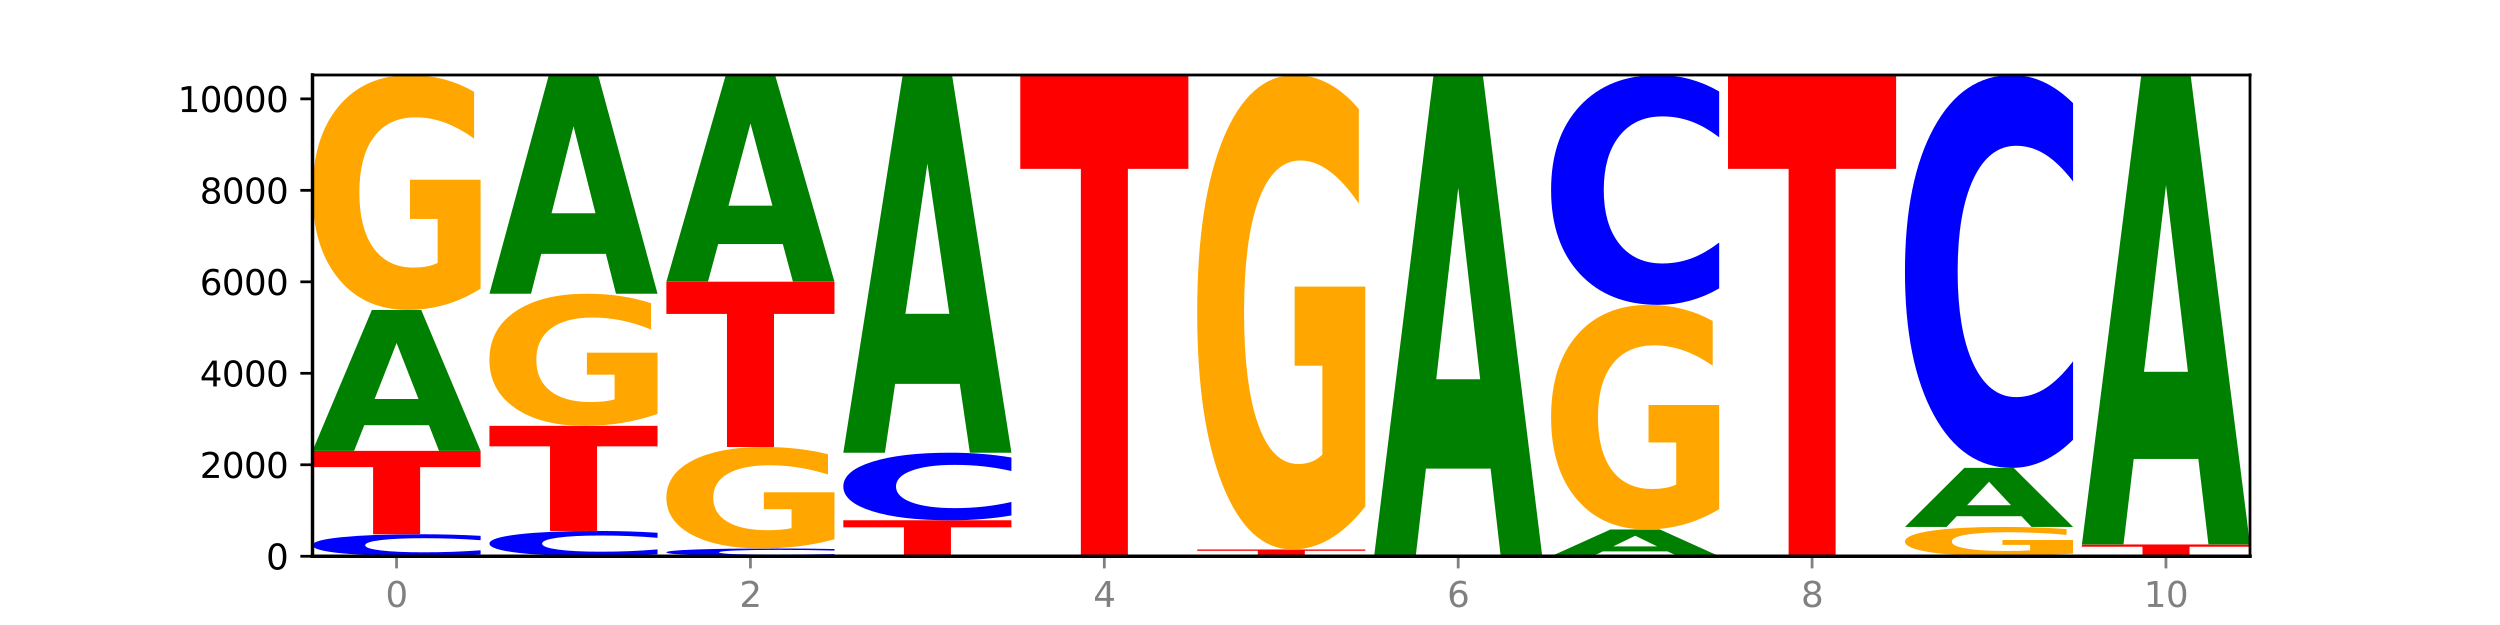 <?xml version="1.0" encoding="utf-8" standalone="no"?>
<!DOCTYPE svg PUBLIC "-//W3C//DTD SVG 1.1//EN"
  "http://www.w3.org/Graphics/SVG/1.1/DTD/svg11.dtd">
<svg xmlns:xlink="http://www.w3.org/1999/xlink" width="720pt" height="180pt" viewBox="0 0 720 180" xmlns="http://www.w3.org/2000/svg" version="1.1">
 <defs>
  <style type="text/css">*{stroke-linejoin: round; stroke-linecap: butt}</style>
 </defs>
 <g id="figure_1">
  <g id="patch_1">
   <path d="M 0 180 
L 720 180 
L 720 0 
L 0 0 
z
" style="fill: #ffffff"/>
  </g>
  <g id="axes_1">
   <g id="patch_2">
    <path d="M 90 160.2 
L 648 160.2 
L 648 21.6 
L 90 21.6 
z
" style="fill: #ffffff"/>
   </g>
   <g id="line2d_1">
    <path d="M 90 160.2 
L 648 160.2 
" clip-path="url(#pc643b1985c)" style="fill: none; stroke: #000000; stroke-width: 0.5; stroke-linecap: square"/>
   </g>
   <g id="patch_3">
    <path d="M 138.411 159.746 
Q 134.361 159.971 129.983 160.085 
Q 125.604 160.2 120.835 160.2 
Q 106.613 160.2 98.306 159.347 
Q 90 158.493 90 157.034 
Q 90 155.569 98.306 154.717 
Q 106.613 153.864 120.835 153.864 
Q 125.604 153.864 129.983 153.979 
Q 134.361 154.093 138.411 154.318 
L 138.411 155.581 
Q 134.325 155.283 130.361 155.144 
Q 126.397 155.005 122.018 155.005 
Q 114.163 155.005 109.662 155.546 
Q 105.173 156.085 105.173 157.034 
Q 105.173 157.979 109.662 158.519 
Q 114.163 159.059 122.018 159.059 
Q 126.397 159.059 130.361 158.92 
Q 134.325 158.78 138.411 158.482 
L 138.411 159.746 
z
" clip-path="url(#pc643b1985c)" style="fill: #0000ff"/>
   </g>
   <g id="patch_4">
    <path d="M 90 129.851 
L 138.411 129.851 
L 138.411 134.534 
L 120.994 134.534 
L 120.994 153.864 
L 107.45 153.864 
L 107.45 134.534 
L 90 134.534 
L 90 129.851 
z
" clip-path="url(#pc643b1985c)" style="fill: #ff0000"/>
   </g>
   <g id="patch_5">
    <path d="M 123.534 122.455 
L 104.916 122.455 
L 101.977 129.851 
L 90 129.851 
L 107.104 89.253 
L 121.307 89.253 
L 138.411 129.851 
L 126.444 129.851 
L 123.534 122.455 
z
M 107.886 114.92 
L 120.535 114.92 
L 114.22 98.772 
L 107.886 114.92 
z
" clip-path="url(#pc643b1985c)" style="fill: #008000"/>
   </g>
   <g id="patch_6">
    <path d="M 138.411 83.132 
Q 133.529 86.193 128.277 87.73 
Q 123.026 89.253 117.428 89.253 
Q 104.777 89.253 97.389 80.142 
Q 90 71.03 90 55.448 
Q 90 39.684 97.519 30.642 
Q 105.048 21.6 118.144 21.6 
Q 123.189 21.6 127.811 22.83 
Q 132.444 24.046 136.545 26.449 
L 136.545 39.935 
Q 132.313 36.847 128.126 35.324 
Q 123.938 33.786 119.728 33.786 
Q 111.938 33.786 107.717 39.404 
Q 103.497 45.008 103.497 55.448 
Q 103.497 65.789 107.566 71.435 
Q 111.634 77.067 119.12 77.067 
Q 121.16 77.067 122.907 76.746 
Q 124.654 76.41 126.042 75.712 
L 126.042 63.05 
L 118.068 63.05 
L 118.068 51.772 
L 138.411 51.772 
L 138.411 83.132 
z
" clip-path="url(#pc643b1985c)" style="fill: #ffa600"/>
   </g>
   <g id="patch_7">
    <path d="M 189.37 159.678 
Q 185.32 159.937 180.942 160.068 
Q 176.563 160.2 171.794 160.2 
Q 157.572 160.2 149.265 159.219 
Q 140.959 158.238 140.959 156.56 
Q 140.959 154.876 149.265 153.897 
Q 157.572 152.916 171.794 152.916 
Q 176.563 152.916 180.942 153.048 
Q 185.32 153.179 189.37 153.438 
L 189.37 154.89 
Q 185.284 154.547 181.32 154.387 
Q 177.356 154.228 172.977 154.228 
Q 165.122 154.228 160.621 154.849 
Q 156.132 155.469 156.132 156.56 
Q 156.132 157.646 160.621 158.268 
Q 165.122 158.888 172.977 158.888 
Q 177.356 158.888 181.32 158.728 
Q 185.284 158.567 189.37 158.224 
L 189.37 159.678 
z
" clip-path="url(#pc643b1985c)" style="fill: #0000ff"/>
   </g>
   <g id="patch_8">
    <path d="M 140.959 122.645 
L 189.37 122.645 
L 189.37 128.549 
L 171.953 128.549 
L 171.953 152.916 
L 158.409 152.916 
L 158.409 128.549 
L 140.959 128.549 
L 140.959 122.645 
z
" clip-path="url(#pc643b1985c)" style="fill: #ff0000"/>
   </g>
   <g id="patch_9">
    <path d="M 189.37 119.202 
Q 184.488 120.924 179.236 121.789 
Q 173.985 122.645 168.387 122.645 
Q 155.736 122.645 148.347 117.52 
Q 140.959 112.395 140.959 103.63 
Q 140.959 94.763 148.478 89.676 
Q 156.007 84.59 169.103 84.59 
Q 174.148 84.59 178.77 85.282 
Q 183.403 85.966 187.504 87.318 
L 187.504 94.904 
Q 183.272 93.167 179.084 92.31 
Q 174.896 91.445 170.687 91.445 
Q 162.897 91.445 158.676 94.605 
Q 154.456 97.758 154.456 103.63 
Q 154.456 109.447 158.524 112.623 
Q 162.593 115.791 170.079 115.791 
Q 172.119 115.791 173.866 115.61 
Q 175.613 115.421 177.001 115.028 
L 177.001 107.906 
L 169.027 107.906 
L 169.027 101.562 
L 189.37 101.562 
L 189.37 119.202 
z
" clip-path="url(#pc643b1985c)" style="fill: #ffa600"/>
   </g>
   <g id="patch_10">
    <path d="M 174.493 73.116 
L 155.875 73.116 
L 152.935 84.59 
L 140.959 84.59 
L 158.063 21.6 
L 172.266 21.6 
L 189.37 84.59 
L 177.403 84.59 
L 174.493 73.116 
z
M 158.845 61.425 
L 171.494 61.425 
L 165.179 36.369 
L 158.845 61.425 
z
" clip-path="url(#pc643b1985c)" style="fill: #008000"/>
   </g>
   <g id="patch_11">
    <path d="M 240.329 160.039 
Q 236.279 160.119 231.9 160.159 
Q 227.522 160.2 222.753 160.2 
Q 208.53 160.2 200.224 159.898 
Q 191.918 159.597 191.918 159.081 
Q 191.918 158.563 200.224 158.262 
Q 208.53 157.961 222.753 157.961 
Q 227.522 157.961 231.9 158.001 
Q 236.279 158.042 240.329 158.121 
L 240.329 158.568 
Q 236.243 158.462 232.279 158.413 
Q 228.314 158.364 223.936 158.364 
Q 216.081 158.364 211.58 158.555 
Q 207.091 158.746 207.091 159.081 
Q 207.091 159.415 211.58 159.606 
Q 216.081 159.797 223.936 159.797 
Q 228.314 159.797 232.279 159.748 
Q 236.243 159.698 240.329 159.593 
L 240.329 160.039 
z
" clip-path="url(#pc643b1985c)" style="fill: #0000ff"/>
   </g>
   <g id="patch_12">
    <path d="M 240.329 155.316 
Q 235.446 156.638 230.195 157.303 
Q 224.944 157.961 219.346 157.961 
Q 206.695 157.961 199.306 154.024 
Q 191.918 150.087 191.918 143.355 
Q 191.918 136.544 199.437 132.638 
Q 206.966 128.731 220.062 128.731 
Q 225.107 128.731 229.729 129.262 
Q 234.361 129.788 238.463 130.826 
L 238.463 136.653 
Q 234.231 135.319 230.043 134.66 
Q 225.855 133.996 221.646 133.996 
Q 213.856 133.996 209.635 136.423 
Q 205.415 138.845 205.415 143.355 
Q 205.415 147.823 209.483 150.262 
Q 213.552 152.696 221.038 152.696 
Q 223.078 152.696 224.825 152.557 
Q 226.571 152.412 227.96 152.11 
L 227.96 146.64 
L 219.986 146.64 
L 219.986 141.767 
L 240.329 141.767 
L 240.329 155.316 
z
" clip-path="url(#pc643b1985c)" style="fill: #ffa600"/>
   </g>
   <g id="patch_13">
    <path d="M 191.918 81.126 
L 240.329 81.126 
L 240.329 90.41 
L 222.912 90.41 
L 222.912 128.731 
L 209.368 128.731 
L 209.368 90.41 
L 191.918 90.41 
L 191.918 81.126 
z
" clip-path="url(#pc643b1985c)" style="fill: #ff0000"/>
   </g>
   <g id="patch_14">
    <path d="M 225.452 70.282 
L 206.834 70.282 
L 203.894 81.126 
L 191.918 81.126 
L 209.021 21.6 
L 223.225 21.6 
L 240.329 81.126 
L 228.362 81.126 
L 225.452 70.282 
z
M 209.803 59.234 
L 222.453 59.234 
L 216.138 35.557 
L 209.803 59.234 
z
" clip-path="url(#pc643b1985c)" style="fill: #008000"/>
   </g>
   <g id="patch_15">
    <path d="M 242.877 149.846 
L 291.288 149.846 
L 291.288 151.866 
L 273.871 151.866 
L 273.871 160.2 
L 260.327 160.2 
L 260.327 151.866 
L 242.877 151.866 
L 242.877 149.846 
z
" clip-path="url(#pc643b1985c)" style="fill: #ff0000"/>
   </g>
   <g id="patch_16">
    <path d="M 291.288 148.451 
Q 287.238 149.143 282.859 149.493 
Q 278.481 149.846 273.711 149.846 
Q 259.489 149.846 251.183 147.224 
Q 242.877 144.602 242.877 140.118 
Q 242.877 135.618 251.183 133 
Q 259.489 130.378 273.711 130.378 
Q 278.481 130.378 282.859 130.732 
Q 287.238 131.081 291.288 131.773 
L 291.288 135.654 
Q 287.202 134.737 283.237 134.311 
Q 279.273 133.885 274.895 133.885 
Q 267.04 133.885 262.539 135.546 
Q 258.05 137.202 258.05 140.118 
Q 258.05 143.022 262.539 144.683 
Q 267.04 146.34 274.895 146.34 
Q 279.273 146.34 283.237 145.913 
Q 287.202 145.483 291.288 144.566 
L 291.288 148.451 
z
" clip-path="url(#pc643b1985c)" style="fill: #0000ff"/>
   </g>
   <g id="patch_17">
    <path d="M 276.411 110.562 
L 257.793 110.562 
L 254.853 130.378 
L 242.877 130.378 
L 259.98 21.6 
L 274.184 21.6 
L 291.288 130.378 
L 279.321 130.378 
L 276.411 110.562 
z
M 260.762 90.373 
L 273.412 90.373 
L 267.097 47.104 
L 260.762 90.373 
z
" clip-path="url(#pc643b1985c)" style="fill: #008000"/>
   </g>
   <g id="patch_18">
    <path d="M 293.836 21.6 
L 342.247 21.6 
L 342.247 48.631 
L 324.83 48.631 
L 324.83 160.2 
L 311.286 160.2 
L 311.286 48.631 
L 293.836 48.631 
L 293.836 21.6 
z
" clip-path="url(#pc643b1985c)" style="fill: #ff0000"/>
   </g>
   <g id="patch_19">
    <path d="M 344.795 158.25 
L 393.205 158.25 
L 393.205 158.631 
L 375.789 158.631 
L 375.789 160.2 
L 362.245 160.2 
L 362.245 158.631 
L 344.795 158.631 
L 344.795 158.25 
z
" clip-path="url(#pc643b1985c)" style="fill: #ff0000"/>
   </g>
   <g id="patch_20">
    <path d="M 393.205 145.887 
Q 388.323 152.069 383.072 155.174 
Q 377.821 158.25 372.222 158.25 
Q 359.572 158.25 352.183 139.846 
Q 344.795 121.442 344.795 89.968 
Q 344.795 58.127 352.313 39.863 
Q 359.843 21.6 372.938 21.6 
Q 377.983 21.6 382.605 24.084 
Q 387.238 26.54 391.339 31.395 
L 391.339 58.635 
Q 387.108 52.396 382.92 49.32 
Q 378.732 46.215 374.522 46.215 
Q 366.732 46.215 362.512 57.562 
Q 358.291 68.881 358.291 89.968 
Q 358.291 110.856 362.36 122.26 
Q 366.429 133.636 373.915 133.636 
Q 375.955 133.636 377.701 132.987 
Q 379.448 132.309 380.837 130.898 
L 380.837 105.323 
L 372.862 105.323 
L 372.862 82.544 
L 393.205 82.544 
L 393.205 145.887 
z
" clip-path="url(#pc643b1985c)" style="fill: #ffa600"/>
   </g>
   <g id="patch_21">
    <path d="M 429.288 134.951 
L 410.67 134.951 
L 407.73 160.2 
L 395.753 160.2 
L 412.857 21.6 
L 427.061 21.6 
L 444.164 160.2 
L 432.198 160.2 
L 429.288 134.951 
z
M 413.639 109.228 
L 426.289 109.228 
L 419.974 54.096 
L 413.639 109.228 
z
" clip-path="url(#pc643b1985c)" style="fill: #008000"/>
   </g>
   <g id="patch_22">
    <path d="M 480.247 158.794 
L 461.629 158.794 
L 458.689 160.2 
L 446.712 160.2 
L 463.816 152.481 
L 478.02 152.481 
L 495.123 160.2 
L 483.157 160.2 
L 480.247 158.794 
z
M 464.598 157.361 
L 477.248 157.361 
L 470.933 154.291 
L 464.598 157.361 
z
" clip-path="url(#pc643b1985c)" style="fill: #008000"/>
   </g>
   <g id="patch_23">
    <path d="M 495.123 146.629 
Q 490.241 149.555 484.99 151.025 
Q 479.739 152.481 474.14 152.481 
Q 461.489 152.481 454.101 143.77 
Q 446.712 135.059 446.712 120.163 
Q 446.712 105.093 454.231 96.449 
Q 461.761 87.804 474.856 87.804 
Q 479.901 87.804 484.523 88.98 
Q 489.156 90.143 493.257 92.44 
L 493.257 105.333 
Q 489.026 102.38 484.838 100.924 
Q 480.65 99.455 476.44 99.455 
Q 468.65 99.455 464.43 104.825 
Q 460.209 110.183 460.209 120.163 
Q 460.209 130.049 464.278 135.447 
Q 468.346 140.831 475.833 140.831 
Q 477.872 140.831 479.619 140.524 
Q 481.366 140.203 482.755 139.535 
L 482.755 127.431 
L 474.78 127.431 
L 474.78 116.649 
L 495.123 116.649 
L 495.123 146.629 
z
" clip-path="url(#pc643b1985c)" style="fill: #ffa600"/>
   </g>
   <g id="patch_24">
    <path d="M 495.123 83.059 
Q 491.074 85.411 486.695 86.601 
Q 482.316 87.804 477.547 87.804 
Q 463.325 87.804 455.019 78.888 
Q 446.712 69.971 446.712 54.723 
Q 446.712 39.42 455.019 30.517 
Q 463.325 21.6 477.547 21.6 
Q 482.316 21.6 486.695 22.803 
Q 491.074 23.993 495.123 26.345 
L 495.123 39.543 
Q 491.037 36.425 487.073 34.975 
Q 483.109 33.525 478.73 33.525 
Q 470.875 33.525 466.374 39.173 
Q 461.886 44.808 461.886 54.723 
Q 461.886 64.597 466.374 70.245 
Q 470.875 75.879 478.73 75.879 
Q 483.109 75.879 487.073 74.43 
Q 491.037 72.966 495.123 69.848 
L 495.123 83.059 
z
" clip-path="url(#pc643b1985c)" style="fill: #0000ff"/>
   </g>
   <g id="patch_25">
    <path d="M 497.671 21.6 
L 546.082 21.6 
L 546.082 48.631 
L 528.666 48.631 
L 528.666 160.2 
L 515.122 160.2 
L 515.122 48.631 
L 497.671 48.631 
L 497.671 21.6 
z
" clip-path="url(#pc643b1985c)" style="fill: #ff0000"/>
   </g>
   <g id="patch_26">
    <path d="M 597.041 159.436 
Q 592.159 159.818 586.908 160.01 
Q 581.656 160.2 576.058 160.2 
Q 563.407 160.2 556.019 159.063 
Q 548.63 157.926 548.63 155.981 
Q 548.63 154.013 556.149 152.885 
Q 563.679 151.756 576.774 151.756 
Q 581.819 151.756 586.441 151.91 
Q 591.074 152.062 595.175 152.362 
L 595.175 154.045 
Q 590.944 153.659 586.756 153.469 
Q 582.568 153.277 578.358 153.277 
Q 570.568 153.277 566.348 153.979 
Q 562.127 154.678 562.127 155.981 
Q 562.127 157.272 566.196 157.976 
Q 570.264 158.679 577.75 158.679 
Q 579.79 158.679 581.537 158.639 
Q 583.284 158.597 584.673 158.51 
L 584.673 156.93 
L 576.698 156.93 
L 576.698 155.522 
L 597.041 155.522 
L 597.041 159.436 
z
" clip-path="url(#pc643b1985c)" style="fill: #ffa600"/>
   </g>
   <g id="patch_27">
    <path d="M 582.164 148.659 
L 563.546 148.659 
L 560.607 151.756 
L 548.63 151.756 
L 565.734 134.751 
L 579.937 134.751 
L 597.041 151.756 
L 585.074 151.756 
L 582.164 148.659 
z
M 566.516 145.502 
L 579.165 145.502 
L 572.85 138.738 
L 566.516 145.502 
z
" clip-path="url(#pc643b1985c)" style="fill: #008000"/>
   </g>
   <g id="patch_28">
    <path d="M 597.041 126.64 
Q 592.992 130.661 588.613 132.694 
Q 584.234 134.751 579.465 134.751 
Q 565.243 134.751 556.936 119.511 
Q 548.63 104.272 548.63 78.211 
Q 548.63 52.056 556.936 36.839 
Q 565.243 21.6 579.465 21.6 
Q 584.234 21.6 588.613 23.657 
Q 592.992 25.69 597.041 29.711 
L 597.041 52.266 
Q 592.955 46.937 588.991 44.459 
Q 585.027 41.982 580.648 41.982 
Q 572.793 41.982 568.292 51.635 
Q 563.804 61.265 563.804 78.211 
Q 563.804 95.086 568.292 104.739 
Q 572.793 114.369 580.648 114.369 
Q 585.027 114.369 588.991 111.892 
Q 592.955 109.391 597.041 104.062 
L 597.041 126.64 
z
" clip-path="url(#pc643b1985c)" style="fill: #0000ff"/>
   </g>
   <g id="patch_29">
    <path d="M 599.589 156.802 
L 648 156.802 
L 648 157.464 
L 630.583 157.464 
L 630.583 160.2 
L 617.04 160.2 
L 617.04 157.464 
L 599.589 157.464 
L 599.589 156.802 
z
" clip-path="url(#pc643b1985c)" style="fill: #ff0000"/>
   </g>
   <g id="patch_30">
    <path d="M 633.123 132.172 
L 614.505 132.172 
L 611.566 156.802 
L 599.589 156.802 
L 616.693 21.6 
L 630.896 21.6 
L 648 156.802 
L 636.033 156.802 
L 633.123 132.172 
z
M 617.475 107.079 
L 630.124 107.079 
L 623.809 53.3 
L 617.475 107.079 
z
" clip-path="url(#pc643b1985c)" style="fill: #008000"/>
   </g>
   <g id="matplotlib.axis_1">
    <g id="xtick_1">
     <g id="line2d_2">
      <defs>
       <path id="m36e00a09d9" d="M 0 0 
L 0 3.5 
" style="stroke: #808080; stroke-width: 0.8"/>
      </defs>
      <g>
       <use xlink:href="#m36e00a09d9" x="114.205" y="160.2" style="fill: #808080; stroke: #808080; stroke-width: 0.8"/>
      </g>
     </g>
     <g id="text_1">
      <!-- 0 -->
      <g style="fill: #808080" transform="translate(111.024 174.798) scale(0.1 -0.1)">
       <defs>
        <path id="DejaVuSans-30" d="M 2034 4250 
Q 1547 4250 1301 3770 
Q 1056 3291 1056 2328 
Q 1056 1369 1301 889 
Q 1547 409 2034 409 
Q 2525 409 2770 889 
Q 3016 1369 3016 2328 
Q 3016 3291 2770 3770 
Q 2525 4250 2034 4250 
z
M 2034 4750 
Q 2819 4750 3233 4129 
Q 3647 3509 3647 2328 
Q 3647 1150 3233 529 
Q 2819 -91 2034 -91 
Q 1250 -91 836 529 
Q 422 1150 422 2328 
Q 422 3509 836 4129 
Q 1250 4750 2034 4750 
z
" transform="scale(0.016)"/>
       </defs>
       <use xlink:href="#DejaVuSans-30"/>
      </g>
     </g>
    </g>
    <g id="xtick_2">
     <g id="line2d_3">
      <g>
       <use xlink:href="#m36e00a09d9" x="216.123" y="160.2" style="fill: #808080; stroke: #808080; stroke-width: 0.8"/>
      </g>
     </g>
     <g id="text_2">
      <!-- 2 -->
      <g style="fill: #808080" transform="translate(212.942 174.798) scale(0.1 -0.1)">
       <defs>
        <path id="DejaVuSans-32" d="M 1228 531 
L 3431 531 
L 3431 0 
L 469 0 
L 469 531 
Q 828 903 1448 1529 
Q 2069 2156 2228 2338 
Q 2531 2678 2651 2914 
Q 2772 3150 2772 3378 
Q 2772 3750 2511 3984 
Q 2250 4219 1831 4219 
Q 1534 4219 1204 4116 
Q 875 4013 500 3803 
L 500 4441 
Q 881 4594 1212 4672 
Q 1544 4750 1819 4750 
Q 2544 4750 2975 4387 
Q 3406 4025 3406 3419 
Q 3406 3131 3298 2873 
Q 3191 2616 2906 2266 
Q 2828 2175 2409 1742 
Q 1991 1309 1228 531 
z
" transform="scale(0.016)"/>
       </defs>
       <use xlink:href="#DejaVuSans-32"/>
      </g>
     </g>
    </g>
    <g id="xtick_3">
     <g id="line2d_4">
      <g>
       <use xlink:href="#m36e00a09d9" x="318.041" y="160.2" style="fill: #808080; stroke: #808080; stroke-width: 0.8"/>
      </g>
     </g>
     <g id="text_3">
      <!-- 4 -->
      <g style="fill: #808080" transform="translate(314.86 174.798) scale(0.1 -0.1)">
       <defs>
        <path id="DejaVuSans-34" d="M 2419 4116 
L 825 1625 
L 2419 1625 
L 2419 4116 
z
M 2253 4666 
L 3047 4666 
L 3047 1625 
L 3713 1625 
L 3713 1100 
L 3047 1100 
L 3047 0 
L 2419 0 
L 2419 1100 
L 313 1100 
L 313 1709 
L 2253 4666 
z
" transform="scale(0.016)"/>
       </defs>
       <use xlink:href="#DejaVuSans-34"/>
      </g>
     </g>
    </g>
    <g id="xtick_4">
     <g id="line2d_5">
      <g>
       <use xlink:href="#m36e00a09d9" x="419.959" y="160.2" style="fill: #808080; stroke: #808080; stroke-width: 0.8"/>
      </g>
     </g>
     <g id="text_4">
      <!-- 6 -->
      <g style="fill: #808080" transform="translate(416.778 174.798) scale(0.1 -0.1)">
       <defs>
        <path id="DejaVuSans-36" d="M 2113 2584 
Q 1688 2584 1439 2293 
Q 1191 2003 1191 1497 
Q 1191 994 1439 701 
Q 1688 409 2113 409 
Q 2538 409 2786 701 
Q 3034 994 3034 1497 
Q 3034 2003 2786 2293 
Q 2538 2584 2113 2584 
z
M 3366 4563 
L 3366 3988 
Q 3128 4100 2886 4159 
Q 2644 4219 2406 4219 
Q 1781 4219 1451 3797 
Q 1122 3375 1075 2522 
Q 1259 2794 1537 2939 
Q 1816 3084 2150 3084 
Q 2853 3084 3261 2657 
Q 3669 2231 3669 1497 
Q 3669 778 3244 343 
Q 2819 -91 2113 -91 
Q 1303 -91 875 529 
Q 447 1150 447 2328 
Q 447 3434 972 4092 
Q 1497 4750 2381 4750 
Q 2619 4750 2861 4703 
Q 3103 4656 3366 4563 
z
" transform="scale(0.016)"/>
       </defs>
       <use xlink:href="#DejaVuSans-36"/>
      </g>
     </g>
    </g>
    <g id="xtick_5">
     <g id="line2d_6">
      <g>
       <use xlink:href="#m36e00a09d9" x="521.877" y="160.2" style="fill: #808080; stroke: #808080; stroke-width: 0.8"/>
      </g>
     </g>
     <g id="text_5">
      <!-- 8 -->
      <g style="fill: #808080" transform="translate(518.695 174.798) scale(0.1 -0.1)">
       <defs>
        <path id="DejaVuSans-38" d="M 2034 2216 
Q 1584 2216 1326 1975 
Q 1069 1734 1069 1313 
Q 1069 891 1326 650 
Q 1584 409 2034 409 
Q 2484 409 2743 651 
Q 3003 894 3003 1313 
Q 3003 1734 2745 1975 
Q 2488 2216 2034 2216 
z
M 1403 2484 
Q 997 2584 770 2862 
Q 544 3141 544 3541 
Q 544 4100 942 4425 
Q 1341 4750 2034 4750 
Q 2731 4750 3128 4425 
Q 3525 4100 3525 3541 
Q 3525 3141 3298 2862 
Q 3072 2584 2669 2484 
Q 3125 2378 3379 2068 
Q 3634 1759 3634 1313 
Q 3634 634 3220 271 
Q 2806 -91 2034 -91 
Q 1263 -91 848 271 
Q 434 634 434 1313 
Q 434 1759 690 2068 
Q 947 2378 1403 2484 
z
M 1172 3481 
Q 1172 3119 1398 2916 
Q 1625 2713 2034 2713 
Q 2441 2713 2670 2916 
Q 2900 3119 2900 3481 
Q 2900 3844 2670 4047 
Q 2441 4250 2034 4250 
Q 1625 4250 1398 4047 
Q 1172 3844 1172 3481 
z
" transform="scale(0.016)"/>
       </defs>
       <use xlink:href="#DejaVuSans-38"/>
      </g>
     </g>
    </g>
    <g id="xtick_6">
     <g id="line2d_7">
      <g>
       <use xlink:href="#m36e00a09d9" x="623.795" y="160.2" style="fill: #808080; stroke: #808080; stroke-width: 0.8"/>
      </g>
     </g>
     <g id="text_6">
      <!-- 10 -->
      <g style="fill: #808080" transform="translate(617.432 174.798) scale(0.1 -0.1)">
       <defs>
        <path id="DejaVuSans-31" d="M 794 531 
L 1825 531 
L 1825 4091 
L 703 3866 
L 703 4441 
L 1819 4666 
L 2450 4666 
L 2450 531 
L 3481 531 
L 3481 0 
L 794 0 
L 794 531 
z
" transform="scale(0.016)"/>
       </defs>
       <use xlink:href="#DejaVuSans-31"/>
       <use xlink:href="#DejaVuSans-30" x="63.623"/>
      </g>
     </g>
    </g>
   </g>
   <g id="matplotlib.axis_2">
    <g id="ytick_1">
     <g id="line2d_8">
      <defs>
       <path id="m0337392901" d="M 0 0 
L -3.5 0 
" style="stroke: #000000; stroke-width: 0.8"/>
      </defs>
      <g>
       <use xlink:href="#m0337392901" x="90" y="160.2" style="stroke: #000000; stroke-width: 0.8"/>
      </g>
     </g>
     <g id="text_7">
      <!-- 0 -->
      <g transform="translate(76.638 163.999) scale(0.1 -0.1)">
       <use xlink:href="#DejaVuSans-30"/>
      </g>
     </g>
    </g>
    <g id="ytick_2">
     <g id="line2d_9">
      <g>
       <use xlink:href="#m0337392901" x="90" y="133.855" style="stroke: #000000; stroke-width: 0.8"/>
      </g>
     </g>
     <g id="text_8">
      <!-- 2000 -->
      <g transform="translate(57.55 137.654) scale(0.1 -0.1)">
       <use xlink:href="#DejaVuSans-32"/>
       <use xlink:href="#DejaVuSans-30" x="63.623"/>
       <use xlink:href="#DejaVuSans-30" x="127.246"/>
       <use xlink:href="#DejaVuSans-30" x="190.869"/>
      </g>
     </g>
    </g>
    <g id="ytick_3">
     <g id="line2d_10">
      <g>
       <use xlink:href="#m0337392901" x="90" y="107.51" style="stroke: #000000; stroke-width: 0.8"/>
      </g>
     </g>
     <g id="text_9">
      <!-- 4000 -->
      <g transform="translate(57.55 111.31) scale(0.1 -0.1)">
       <use xlink:href="#DejaVuSans-34"/>
       <use xlink:href="#DejaVuSans-30" x="63.623"/>
       <use xlink:href="#DejaVuSans-30" x="127.246"/>
       <use xlink:href="#DejaVuSans-30" x="190.869"/>
      </g>
     </g>
    </g>
    <g id="ytick_4">
     <g id="line2d_11">
      <g>
       <use xlink:href="#m0337392901" x="90" y="81.166" style="stroke: #000000; stroke-width: 0.8"/>
      </g>
     </g>
     <g id="text_10">
      <!-- 6000 -->
      <g transform="translate(57.55 84.965) scale(0.1 -0.1)">
       <use xlink:href="#DejaVuSans-36"/>
       <use xlink:href="#DejaVuSans-30" x="63.623"/>
       <use xlink:href="#DejaVuSans-30" x="127.246"/>
       <use xlink:href="#DejaVuSans-30" x="190.869"/>
      </g>
     </g>
    </g>
    <g id="ytick_5">
     <g id="line2d_12">
      <g>
       <use xlink:href="#m0337392901" x="90" y="54.821" style="stroke: #000000; stroke-width: 0.8"/>
      </g>
     </g>
     <g id="text_11">
      <!-- 8000 -->
      <g transform="translate(57.55 58.62) scale(0.1 -0.1)">
       <use xlink:href="#DejaVuSans-38"/>
       <use xlink:href="#DejaVuSans-30" x="63.623"/>
       <use xlink:href="#DejaVuSans-30" x="127.246"/>
       <use xlink:href="#DejaVuSans-30" x="190.869"/>
      </g>
     </g>
    </g>
    <g id="ytick_6">
     <g id="line2d_13">
      <g>
       <use xlink:href="#m0337392901" x="90" y="28.476" style="stroke: #000000; stroke-width: 0.8"/>
      </g>
     </g>
     <g id="text_12">
      <!-- 10000 -->
      <g transform="translate(51.188 32.275) scale(0.1 -0.1)">
       <use xlink:href="#DejaVuSans-31"/>
       <use xlink:href="#DejaVuSans-30" x="63.623"/>
       <use xlink:href="#DejaVuSans-30" x="127.246"/>
       <use xlink:href="#DejaVuSans-30" x="190.869"/>
       <use xlink:href="#DejaVuSans-30" x="254.492"/>
      </g>
     </g>
    </g>
   </g>
   <g id="patch_31">
    <path d="M 90 160.2 
L 90 21.6 
" style="fill: none; stroke: #000000; stroke-linejoin: miter; stroke-linecap: square"/>
   </g>
   <g id="patch_32">
    <path d="M 648 160.2 
L 648 21.6 
" style="fill: none; stroke: #000000; stroke-width: 0.8; stroke-linejoin: miter; stroke-linecap: square"/>
   </g>
   <g id="patch_33">
    <path d="M 90 160.2 
L 648 160.2 
" style="fill: none; stroke: #000000; stroke-linejoin: miter; stroke-linecap: square"/>
   </g>
   <g id="patch_34">
    <path d="M 90 21.6 
L 648 21.6 
" style="fill: none; stroke: #000000; stroke-width: 0.8; stroke-linejoin: miter; stroke-linecap: square"/>
   </g>
  </g>
 </g>
 <defs>
  <clipPath id="pc643b1985c">
   <rect x="90" y="21.6" width="558" height="138.6"/>
  </clipPath>
 </defs>
</svg>
